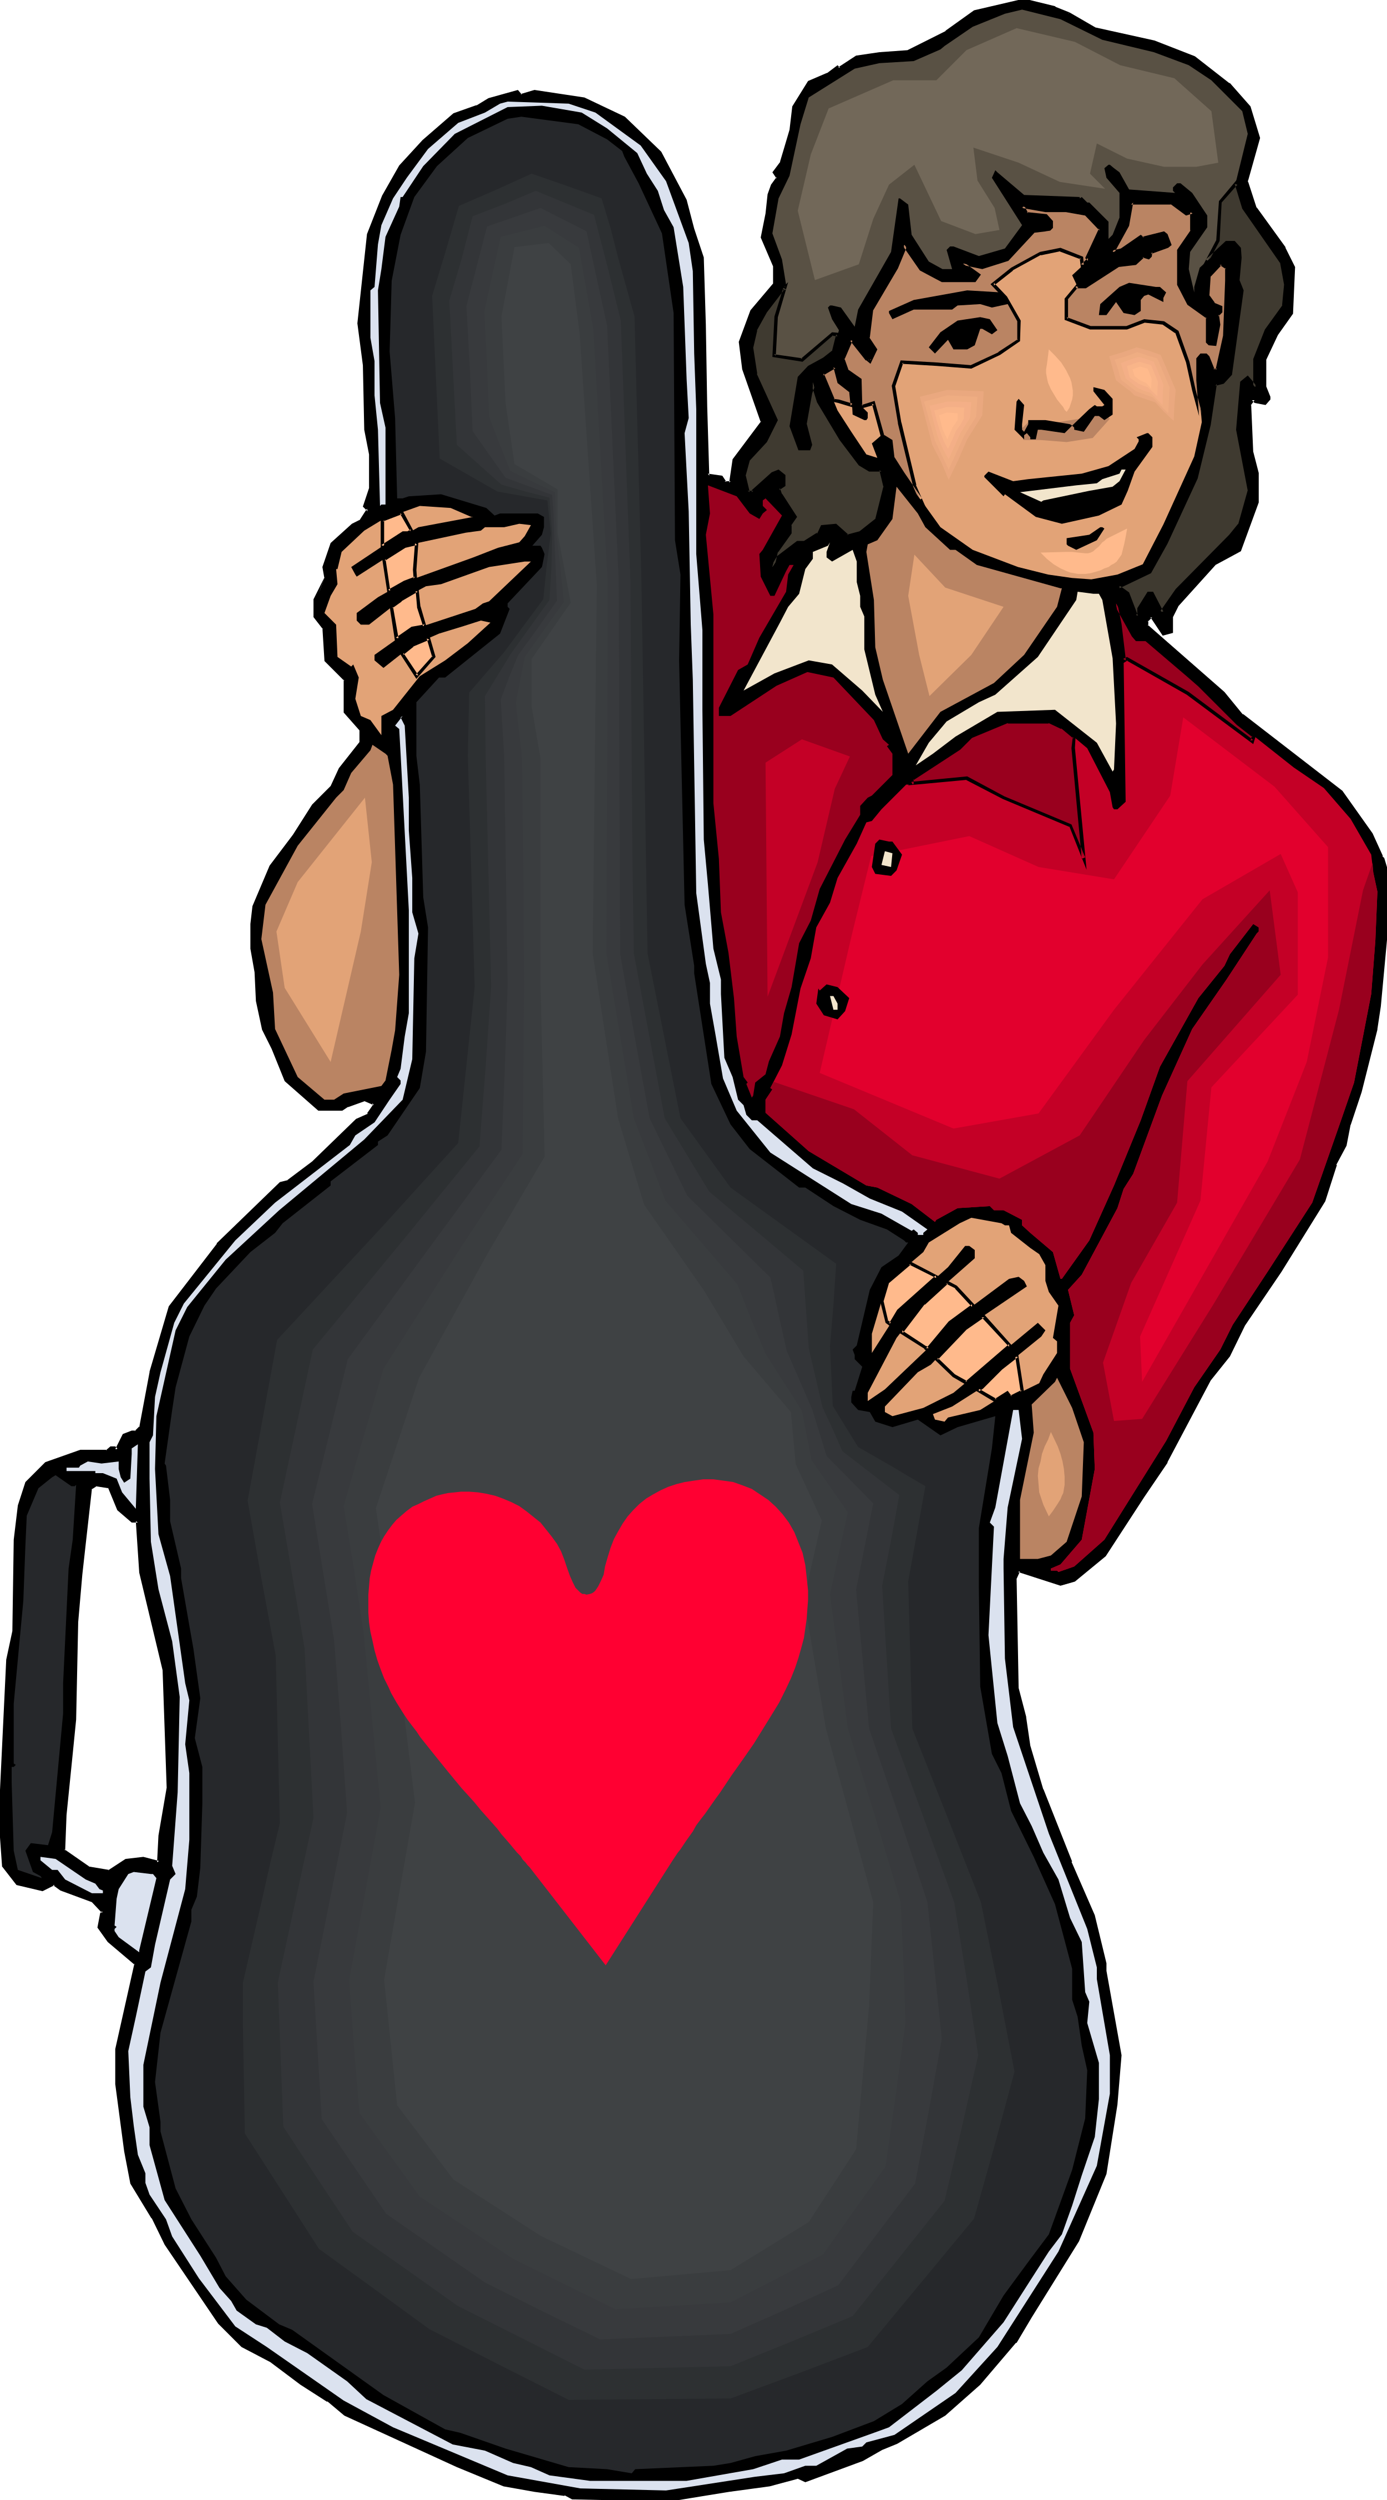 <svg xmlns="http://www.w3.org/2000/svg" fill-rule="evenodd" height="588.515" preserveAspectRatio="none" stroke-linecap="round" viewBox="0 0 2022 3642" width="326.653"><style>.brush1{fill:#000}.pen1{stroke:none}.brush4{fill:#dbe2ef}.brush5{fill:#26282b}.brush6{fill:#e2a377}.brush7{fill:#ba8463}.brush8{fill:#f2e5cc}.brush9{fill:#99001e}.brush10{fill:#c40026}.brush18{fill:#eaa87f}.brush19{fill:#efad82}.brush20{fill:#f4af87}.brush21{fill:#f9b589}.brush22{fill:#ffba8c}</style><path class="pen1 brush1" d="m173 2198-14-33-20-2-7 5-9 81-6 44-6 70-2 142-5 50-9 89-3 52 36 25 31 6 25-17 25-2 22 5 3-39 11-69-5-173-34-142-5-74h-9l-19-18zM1557 20l39 22 86 19 59 23 50 39 30 33 14 45-19 63 14 39 42 59 14 28-3 66-23 31-16 36v41l5 14v3l-5 6-14-2-3-4-6 9 3 69 8 31v41l-25 70-36 20-55 61-9 16v22l-11 3-16-25h-3l-5 6v8l111 97 28 34 144 111 44 61 15 34 2 2 6 20-3 97-9 98-5 33-22 91-17 48-6 30-14 28-16 53-64 102-53 79-22 44-28 36-63 119-34 51-56 86-44 36-20 5-61-19-6 11 3 161 11 42 6 41 19 64 42 106 34 78 16 70v11l22 122-5 72-17 100-39 98-69 111-23 36-52 61-50 44-70 42-22 9-28 16-83 31-12-6-41 11-59 9-36 5-50 8-141-2-11-6-45-5-44-9-67-27-164-76-25-19-39-25-45-33-41-23-34-33-78-114-19-39-31-50-8-47-14-98v-50l28-124-39-34-14-20 3-19 2-3-16-16-45-17-10-8-18 8-35-8-20-26-6-69 12-230 8-43 3-133 5-50 11-33 28-28 50-17h39l6-5h5l3 2 11-21 11-4h6l8-8 14-80 28-95 70-91 91-89 11-3 37-27 63-62 18-8 8-14v-3l-15-5-25 8-8 5h-33l-48-41-19-47-14-28-8-42-3-42-6-33v-36l3-25 25-58 34-45 28-44 28-28 11-25 30-39v-20l-22-25v-47l-28-28-3-47-14-17v-24l17-32-3-16 12-33 30-28 11-6 12-16-7-6 9-25v-50l-6-36-3-95-8-60 15-129 21-55 25-45 33-36 46-39 32-11 18-11 41-11 6 5 19-5 72 11 59 28 52 50 36 69 12 42 14 41 2 98 3 119 3 101 19 2 5 9h9l5-34 42-55-28-78-5-39 17-45 33-38v-28l-17-42 6-33 3-28 5-14 9-11-6-8 11-14 6-20 8-28 3-33 22-36 28-11 14-11 2 2 26-16 33-6 42-2 56-28 41-31 72-17 45 12 19 8z"/><path class="pen1 brush1" d="M174 2197h1l-14-34-22-3-10 7-9 82-5 44-6 69v1l-3 142v-1l-5 51-9 88v1l-2 53 37 26 32 7 26-18-1 1 25-3h-1l26 6 2-42v1l12-70-6-173-34-142-5-77h-11l2 1-20-17-3 3 21 18h9l-3-2 5 75 34 142v-1l6 173v-1l-12 70-2 39 3-2-23-6-26 3-26 17 2-1-30-5h1l-36-25 1 2 2-52 9-89 5-50 3-142 6-69 5-45 9-80-1 1 8-5h-2l19 3-1-2 14 34 3-3z"/><path class="pen1 brush1" d="m1556 22 39 23 87 19h-1l59 22h-1l50 39 31 33-1-1 13 44v-1l-18 64 14 40 42 59 14 28-1-1-3 66v-1l-22 30-17 38v42l6 15v-2 3-1l-5 5h2l-14-3 2 1-5-6-8 12 3 70 8 32v-1 41l-25 69 1-1-36 20-56 61-9 17v23l2-2-11 3 3 1-18-26h-5l-7 7 1 10 111 98 28 33 144 112v-1l44 62v-1l14 34 3 3v-1l5 19-2 97-9 97-5 34v-1l-23 92-16 47-6 31v-1l-14 28v1l-16 53v-1l-64 102-53 78v1l-22 44-28 35-64 120-33 50-56 86h1l-45 36 1-1-20 6h2l-63-20-7 13 3 162 11 43v-1l6 42 19 64 42 106 33 78 17 69v11l22 123v-1l-6 71-16 101v-1l-39 97-70 111-22 37 1-1-53 61-50 45v-1l-70 42 1-1-23 9-28 17h1l-83 30 2 1-12-6-42 11-59 8-36 6-50 8-141-3 1 1-12-6-45-6-44-8h1l-67-28-164-75v1l-25-20-39-25-44-33h-1l-41-23v1l-33-34v1l-78-115-19-38-30-50v1l-9-47-13-98v-50 1l28-126-40-35v1l-14-20v2l3-19v1l4-5-18-19-46-16h1l-12-9-19 9h2l-36-9 2 1-20-25v1l-5-69 11-230 9-42 3-134v1l5-50 11-33-1 1 28-28-1 1 50-18h-1 40l6-5h-1 5-1l5 4 12-24-1 1 11-4h-1 7l9-9 15-81v1l28-95-1 1 70-92-1 1 92-89h-2l13-3 36-27 64-62-1 1 18-9 9-15v-6l-17-6-26 9-8 5h1-33 1l-47-41v1l-19-47-14-28 1 1-9-42-2-42-6-33v-36l3-25-1 1 26-58 33-45 28-44h-1l29-28 11-25 31-39v-22l-24-26 1 2v-48l-29-28 1 1-3-48-14-18 1 2v-24l-1 1 12-34-16 32v26l14 18-1-2 3 48 29 29-1-2v48l23 26v-2 20-1l-30 38-12 26 1-1-28 28-28 44-34 45-25 59-3 26v36l6 34v-1l2 42v1l9 42 14 28 19 47 49 43h35l9-6-1 1 25-9h-1l14 6-2-3v3l1-1-9 13h2l-18 8-64 62-36 27h1l-12 3-92 89v1l-70 91-28 95v1l-15 80 1-2-8 8 2-1h-6l-13 5-11 22h4l-4-4h-7l-7 6 2-1h-39l-51 18-29 29-11 34-6 50-2 133-9 42v1l-11 230 5 70 21 27 38 9 18-9h-3l11 8 46 17-1-1 16 17v-3l-3 3-4 21 15 21 39 33v-2l-28 125v51l13 98 9 47 31 51v-1l19 39 78 115 34 34 42 22 44 33 39 25v-1l25 21 164 75 68 28 45 8 44 6v-1l11 6 143 3 49-8 37-6 59-8 41-11-2-1 13 6 84-31 28-16 22-9 70-41 51-45 52-61h1l22-37 69-111 40-98 16-101 6-72-22-123v1-12l-17-70-34-78h1l-42-106v1l-19-64-6-41v-1l-11-42v1l-3-161v1l5-11-3 1 62 20 21-6 45-37 56-86 34-50v-1l63-119 28-35 22-45 53-78 64-103 17-53h-1l15-28 6-31v1l16-48 23-91v-1l5-33 9-97v-1l2-98-6-20-3-3h1l-15-33-44-62-145-112v1l-27-33-112-98 1 2v-8l-1 2 6-6h-2 3l-3-1 18 27 15-4v-24 1l8-16-1 1 56-62-1 1 37-20 26-71v-43l-8-31v1l-3-69-1 1 6-8h-4l4 4 16 3 7-8v-4l-6-15v1-41 1l17-36 22-31 3-68-14-28v-1l-42-58v1l-13-40v2l18-64-14-46-30-34h-1l-50-39-59-23-86-19-38-22-3 4z"/><path class="pen1 brush1" d="m461 875 17-32-3-17v1l12-34-1 1 30-27 12-6 13-19-8-7 1 3 9-26v-50l-6-37v1l-3-95-8-61v1l14-129v1l22-55 24-44 33-36 45-39-1 1 34-12 17-11h-1l42-11-3-1 7 7 21-6h-1l72 11h-1l59 28-1-1 52 51v-1l36 69 11 42 14 41v-1l3 98 2 119 3 103 22 3-2-1 6 9h13l5-35v1l41-57-27-79v1l-5-39v1l16-45v1l34-40v-29l-18-42v2l7-34 3-28v1l5-14h-1l9-12-6-10v3l11-14 6-20 8-28 4-34-1 1 22-36-1 1 28-11 14-11h-3l4 3 27-17h-1l33-5 43-3 56-28 41-31 72-16h-1l44 11 19 8 3-4-20-8-1-1-45-11-73 17-42 30h1l-56 28h1l-42 3-34 5-26 17 3 1-4-4-16 12 1-1-28 12-23 37-4 34-8 27-6 20 1-1-12 16 6 9v-2l-8 11-5 14-3 28-7 35 18 42v-1 28-2l-33 39-17 46 5 40 27 77 1-2-42 56-5 34 2-2h-9l3 1-6-9-21-3 2 3-3-101-2-119-3-98-14-42-11-42-37-70-53-51-59-28-73-11-20 6 2 1-6-7-43 12-18 11 1-1-34 12-45 39-34 37-25 44-22 56-14 130 8 61v-1l2 95 7 36v50-1l-9 27 7 7-1-4-11 17 1-1-12 6-31 28-12 35 3 17v-2l-12 34z"/><path class="pen1" style="fill:#595144" d="m1607 58 75 18 51 19 33 22 45 45 8 33-17 69 11 39 56 78 5 34-2 30-26 36-16 42v41l-6-7-5-7-8 7-6 69 16 89-14 50-14 16-77 79-22 33-14-28h-6l-14 22v8l-3 3-13-33-14-10 46-22 24-43 44-93 19-79 8-59 12-2 10-12 18-122-6-14 2-34v-13l-8-8h-11l-39 36-8 28v8l-8-34 2-25 25-36v-17l-22-33-17-14h-5l-6 6v5l3 3-67-5-14-25-8-6-6-5h-2l-6 5 3 14 19 22v36l-10 25-6 6v-25l-28-28h-3l-8-8-3 2v-2l-81-3-39-33-3-3-5 11 44 69-25 34-38 11-37-14h-5l-5 5 8 28h-14l-20-11-25-39-5-44-12-9h-2l-11 78-48 84-5 25-20-28-13-3h-3l-3 3 6 17 10 16-8 31-14 11-22 11-14 16-11 70 11 34h14l3-6-8-30 8-45 3-9v-7l8 28 33 55 28 36 14 8h17l5 25-11 47-25 20-19 5-17-16-19 3-6 11-19 11h-12l-27 22-9 14 6-22 19-28v-11l9-12-23-33-2-8 8-5v-14l-8-6-9 3-28 25v2h-8l-6-24 6-23 26-27 16-31-31-67-5-39 5-25 15-28 30-38-6-37-14-38 9-51 16-33 16-75 12-39 67-42 36-8 50-3 39-17 6-5 41-28 47-19 25-6 56 14 61 30z"/><path class="pen1" d="m1760 380 16-29 3-57 23-27 11 36 56 78 5 34-2 30-26 36-16 42v41l-6-7-5-7-8 7-6 69 16 89-14 50-14 16-77 79-22 33-14-28h-6l-14 22v8l-3 3-13-33-14-10 46-22 24-43 44-93 19-79 8-59 12-2 10-12 18-122-6-14 2-34v-13l-8-8h-11l-28 26zm-616 40-12 41-4 57 41 7 44-39 9 1-7 25-14 11-22 11-14 16-11 70 11 34h14l3-6-8-30 8-45 3-9v-7l8 28 33 55 28 36 14 8h17l5 25-11 47-25 20-19 5-17-16-19 3-6 11-19 11h-12l-27 22-9 14 6-22 19-28v-11l9-12-23-33-2-8 8-5v-14l-8-6-9 3-28 25v2h-8l-6-24 6-23 26-27 16-31-31-67-5-39 5-25 15-28 26-34 1 1h1z" style="fill:#3f3a30"/><path class="pen1 brush1" d="m1758 378 4 3 16-30 3-57v1l23-26-4-1 11 36 55 79v-1l6 33v-1l-3 31 1-1-26 36-17 43v41l5-1-6-8-7-8-11 9-6 70 17 89v-1l-14 50v-1l-13 16-78 79-23 33h5l-15-29h-8l-15 24v9-1l-2 2 3 1-13-34-14-10v4l46-22 24-43 44-95 19-78 9-60-2 3 12-3 12-13 17-123-6-15v1l3-33v-1l-1-14-9-10h-13l-29 27-7 14 39-37-2 1h11l-2-1 8 9v-2 13l-3 34 6 15v-1l-17 122 1-2-11 12 2-1-14 3-9 61v-1l-19 79-44 93-23 43 1-1-49 24 16 12v-1l14 36 6-6 1-9-1 2 14-23-2 1h6l-3-1 16 31 25-36h-1l78-78 14-17 15-51-17-90v1l6-69-1 2 8-6-3-1 5 6 10 14v-49 1l17-42 25-36 3-31-6-35-56-78 1 1-13-41-26 31-4 58v-1l-22 42 7-14zm-612 44-4-3-13 42-3 59 44 7 45-39-2 1 8 1-2-3-6 24 1-1-14 11-22 12-15 16-12 72 13 35h17l3-8-8-31v1l8-45 3-8v-8h-5l9 29 33 55 28 37 15 9h18l-3-2 6 25v-2l-12 48 1-1-24 19-19 5h3l-18-16-22 2-6 13v-2l-19 12h2-12l-29 22-9 15 5 2 5-23v1l20-28v-12l-1 1 9-13-22-34v1l-3-9-1 3 9-6v-16l-10-8-10 4-29 26v3l2-2h-8l3 2-6-25v1l6-22-1 1 26-28 16-32-31-68 1 1-6-39v1l6-26-1 1 15-27 26-34-3 1 1 1 3-1h1l3-11-7 7h2-1 2l-3-2-29 36-14 28-6 26 6 40 31 67v-2l-17 30h1l-26 28-6 24 6 27h13v-5l-1 2 28-25h-1l8-3h-2l8 6-1-2v14l1-2-9 6 3 10 22 34v-3l-8 12v12-1l-19 28-10 39 17-29-1 1 28-21h-2 12l21-13 6-11-2 1 19-2-2-1 18 17 21-6 26-20 12-49-7-27h-18 2l-14-8-28-36-33-55v1l-13-45v25l-3 8-8 46 8 31 1-2-3 6 2-2h-14l3 2-12-33v1l12-70-1 1 14-16-1 1 22-12h1l14-11 7-29-11-1-46 39 3-1-42-6 3 2 3-57v1l15-51-3 11z"/><path class="pen1 brush4" d="m868 164 66 48 37 52 33 90 6 41 2 120 3 81v211l9 111v116l2 189 6 65 8 94 11 45v21l5 93 12 28 8 33 8 8 4 14 8 8h8l81 70 44 22 39 22 47 19 37 26-6 5v3h-8v-3l-6-5-3 2-44-25-44-14-118-75-49-61-20-47-11-64-8-45v-30l-6-28-14-103-5-311-3-80-3-165-6-114 6-22-3-56-5-135-14-87-14-25-9-28-16-25-14-30-44-36-37-23-58-10-50 2-77 39-46 47-30 45h-3l-2 14-20 44-6 47-5 31 3 164 8 36v112h-6l-2 2-3-111-5-50v-50l-6-34v-69l6-5 5-62 5-28 17-39 20-30 31-42 44-38 39-15 22-13 11-3 89 3 39 13z"/><path class="pen1 brush5" d="m885 203 22 17 3 8 21 39 34 73 17 116 2 331 8 50-2 125 8 356 14 89v11l25 161 28 59 28 36 72 56h9l41 27 39 20 39 14 25 16 3 3h3l-14 19-25 17-17 33-19 81-6 6 3 8v6l11 11-11 35h-3l-2 9v8l10 11 17 3 8 14 25 8 37-11 33 23 25-12 55-16-5 47-19 116v87l2 144 17 98 14 28 14 55 33 67 31 69 25 94v45l8 25 6 42 8 36-3 70-19 75-34 94-27 36-39 53-36 61-47 44-28 20-37 33-41 25-61 23-67 20-45 8-36 10-25 4-114 5-5 6-36-6-56-3-92-27-66-23-22-5-90-50-133-95-19-8-48-36-30-34-14-27-36-56-23-45-22-83v-14l-8-58 8-72 45-162v-17l8-19 5-42 3-94v-53l-11-42 8-58-10-72-6-34-12-69v-14l-16-69v-31l-6-50-2-3 11-78 5-33 20-74 22-45 17-25 50-53 36-28 11-14 70-55v-6l69-53v-5l14-9 47-69 9-53 3-181-7-44-5-164-5-42v-78l22-24 11-12h9l80-64 14-36-3-3v-5l50-53 6-14-6-14-2-3h-12l14-16 3-11v-15l-9-5h-55l-8 3-12-11-66-20-47 3-9 3h-8l-3-117-8-97 3-103 13-67 20-55 33-45 45-41 58-28 20-3 83 11 42 22z"/><path class="pen1 brush6" d="m1730 312 8-3v27l-19 28v51l14 28 27 19v36l3 3h8l6-28-3-14 5-6v-5l-10-5-9-12 3-30 16-17 9 6v19l-3 80-11 51h-5l-9-20-2-3h-6l-5 6v30l5 62-11 50-45 99-30 58-37 15-38 7-28-2-35-5-44-11-66-25-47-33-56-78-14-23-2-24-14-9-14 12 8 21-16-5-22-33-20-31-22-53 16-11h3l5 23 18 13 2 34 17 8h3l2-3v-8l-11-11v-37l-19-13-6-17 12-28 22 28h2l3 3 8-17-11-17 6-41 36-61 11-28v-6l25 36 31 17h47l6-8-23-17 28 6 37-12 38-42 17-2h5l3-3v-8l-8-9-27-2-7-11 34 5h31l27 6 22 22-19 41 3 3-25 23 8 17h11l47-31 25-3 12-11 8 2 3-2v-6l25-8 3-3-5-14-4-2-30 8-3-3-28 19-13 3 22-39 5-33h58l23 17z"/><path class="pen1 brush7" d="m1485 622 7 19h25l38 3 38-6 25-28-16-13-28 13-38 6-35-3-1 1-1 1-5 5-2 2-3 2h-2l-1-1-1-1zm266-16-4-53v-30l5-6h6l2 3 9 20h5l11-51 3-80v-19l-9-6-16 17-3 30 9 12 10 5v5l-5 6 3 14-6 28h-8l-3-3v-36l-27-19-14-28v-51l19-28v-27l-8 3-23-17h-58l-5 33-22 39 13-3 28-19 3 3 30-8 4 2 5 14-3 3-25 8v6l-3 2-8-2-12 11-25 3-47 31h-11v-2l-16 20v29l34 12h54l25-10 29 4 19 13 15 44 10 41 10 37zm-465 29-13-48-16 5-3-2v-37l-19-13-6-17 12-28 22 28h2l3 3 8-17-11-17 6-41 36-61 11-28v-6l25 36 31 17h47l6-8-23-17 28 6 37-12 38-42 17-2h5l3-3v-8l-8-9-27-2-7-11 34 5h31l27 6 22 22-19 41 3 3-10 9-1-11-32-12-28 5-42 23-28 22 19 19 19 34v29l-28 19-41 19-51-4-50-2-13 34 9 54 22 91 9 21-27-38-14-23-2-24-13-8zm-44-44-1-21-18-13-5-23h-3l-16 11 15 38 9 2 19 6z"/><path class="pen1 brush1" d="m1748 606 5-1-4-52v-30l-1 2 5-6-1 1h6l-2-1 3 3-1-1 9 21h9l12-52 3-81v-20l-12-8-18 19-3 32 9 12 11 6-1-2v5l1-1-6 6 2 15-5 28 2-2h-8 2l-3-3 1 2v-37l-29-20 1 1-14-28v1-51 2l19-29v-32l-11 4h2l-23-16h-61l-6 35 1-1-25 44 19-5 28-19h-3l4 3 32-8h-2l3 2-1-1 5 14 1-2-3 2h1l-26 9v7-2l-3 3 3-1-10-3-12 12 1-1-25 3-48 31h1-11l3 2-2-6-20 24v31l37 14h54l26-10h-1l28 3h-1l19 13-1-2 16 44 9 41 10 37 5-1-10-37-9-41-16-45-21-14-29-3-26 10h1-54 1l-35-13 2 3v-29l-1 1 16-19-4-1 1 3h14l48-31h-1l26-3 12-11h-3l10 3 4-4 1-7-2 3 25-9 5-4-6-16-5-4-32 8 3 1-5-4-29 20-13 3 3 4 22-40 6-34-3 3h58l-1-1 23 17 10-3-4-2v27l1-1-20 29v51l15 29 28 20-1-2v37l4 4 11 1 6-31-2-15-1 3 6-6v-9l-12-5h1l-8-11v2l2-31v2l16-17h-3l9 6-1-2v19l-3 80-11 50 2-2h-5l2 2-8-20-4-4h-9l-6 7v32l4 52 5-1-5 1z"/><path class="pen1 brush1" d="m1288 633 1 1-14-50-19 6 2 1-2-3 1 2-1-38-20-14 1 1-6-17v2l12-28h-4l23 29h3-2l6 5 10-21-12-18 1 1 5-41v1l36-61 12-29v-6l-5 2 25 36 32 17h49l8-11-25-18-2 4 29 6 38-12 39-42-1 1 17-2h-1l7-1 4-4v-10l-9-10-29-3 2 2-6-12-3 4 34 6h31-1l28 5-1-1 22 23-1-3-20 43 4 4v-4l-10 9 4 1-1-12-33-13-30 6-42 23-30 24 20 21v-1l19 34v-1 29l1-2-29 19h1l-41 19h1l-51-4-52-3-13 37 9 54v1l22 91 9 21 4-3-26-38-14-22v1l-3-26-13-8-4 3 13 9-1-2 3 25 14 23 41 58-19-43 1 1-22-92v1l-9-54v1l12-35-2 2 50 3 51 4 42-20 29-20 1-30-20-35-19-20v4l28-22h-1l42-23-1 1 29-6h-2l32 12-2-2 2 16 15-14-4-4v2l20-42-23-25-29-5h-31 1l-39-7 9 17 29 3-1-1 8 9-1-2v8l1-1-3 2h1-5l-18 2-39 42h1l-37 11h1l-39-8 32 24v-4l-6 8 2-1h-47l1 1-31-17 1 1-29-43v14-1l-11 28v-1l-37 62-5 43 11 17v-2l-8 17 4-1-4-3-3-1 2 1-25-31-14 33 7 18 20 15-1-3v38l4 4 18-5-3-2 13 48 4-3zm-43-39-2-25-18-14 1 1-6-24h-6l-19 12 18 41 9 2 23 7-2-6-20-6-8-1 2 1-16-38-1 3 17-10h-2 3l-3-2 6 23 18 14-1-1 2 20 3-3 2 6zm446-176 9 8-4 8v6l-22-11-6 2-5 6v16l-9 6-16-3-11-16-14 19h-11l2-16 28-25 14-6 39 6h6z"/><path class="pen1 brush1" d="M1469 437v6l-23 5-17-5-33 2-8 6h-56l-31 14-5-9v-3l36-16 78-14 50 3 9 11zm-15 44-8 6-14-8h-3l-8 24-11 6h-20l-8-14-19 20-9-9 17-22 25-17 33-5 14 3 11 16zm168 100v23l-12 8-8-6h-6l-16 23-14-3v-3l-3-3-11 11-34-5h-5l-3 14h-8v-3l-5-6-4 3v6l-14-14 3-41 3-4 8 9-3 28v8l3 3 6-11v-6h25l36 6 3 2 25-24 8-6 3 2h8l3-2-16-20v-6l16 4 12 13zm58 56v14l-26 36-10 28-9 20-33 16-54 12-38-10-45-33-2 3-28-28v-2l6-6 36 14 22-3 78-8 39-11 38-25 6-11v-3l-3-3 15-6h2l6 6z"/><path class="pen1 brush8" d="m1632 701-10 8-34 6-67 14-3 2-31-14 82-10 30-3 8-6 25-8 3-6h6l-9 17z"/><path class="pen1 brush9" d="m1093 748 14 8 5-8 6-5-6-6v-8l4-3 24 25-28 50-5 6 2 33 14 28h6l17-36 5-9h6l-8 14-3 25-39 67-17 39-14 8-28 55v12h17l67-44 45-20 38 8 59 62 13 28 9 8-3 2 8 11v31l-30 30-6 3-11 12v13l-22 36-37 72-13 46-17 33-11 64-11 38-6 34-16 36-5 19-15 12-3 19-2 3-8-20 2-2-6-8-10-59-4-56-8-66-11-59-3-78-8-81V895l-11-116 6-31-3-41 42 16 19 25z"/><path class="pen1 brush7" d="m1349 768 36 33h8l31 22 122 34h2l-7 27-48 70-44 41-78 42-47 61-37-108-11-47-2-69-11-70 2-11 14-6 22-31 6-47 31 39 11 20z"/><path class="pen1 brush6" d="M687 753h3l-80 15-14 8h-9l-75 50 6 11 2 3 70-45 89-19 22-3 6-5h28l22-5 17 2-9 16-8 9-31 8-36 14-100 36-39 22-31 23v11l6 6h12l46-36 37-20 22-3 70-25 52-8h9l-61 58-9 3-11 8-76 25-16 3-55 39v8l13 11 42-33 39-17 36-11 25-8 14 3-33 30-33 25-37 23-39 49-17 9v28l-16-22-14-6-8-25 5-31-8-19-3 3-20-14-2-47-17-17 9-25 10-17-2-22h2l6-25 33-31 28-17 53-19 45 3 30 13z"/><path class="pen1 brush1" d="m1610 770-11 17-30 14-12-6-2-2v-9l33-5 16-11h3l3 2z"/><path class="pen1 brush8" d="m1205 812 8 6 30-17 6 17v30l5 20v16l6 14v48l16 66 11 25-30-31-44-38-34-6-50 19-45 25 53-99 12-23 16-19 9-36 11-15v-10l22-9 3-5-5 14v8zm397 53 5 9 15 85 5 95-3 67-2 3-23-42-61-48-84 3-61 36-33 25-25 17 19-33 26-31 47-28 24-11 62-55 56-83 2-12 23 3h8z"/><path class="pen1 brush10" d="M1657 932h15l61 53 16 14 56 55 81 64 44 30 39 45 30 52 3 26 6 28-3 72-6 77-25 129-19 55-42 120-64 99-52 79-18 36-38 55-41 78-90 144-44 39-23 8-2-2h-9v-3l14-6 31-36 19-103-2-53-34-93v-67l6-11-9-37 20-22 52-97 9-28 14-22 42-114 44-97 50-72 44-67 3-3v-6l-8-5-34 44-8 17-38 47-56 100-28 78-39 95-36 80-40 56h-2l-11-39-33-28-12-11v-8l-27-14h-14l-6-6-47 3-31 17-2 3-34-26-50-24-16-3-84-50-63-56v-19l10-15-3-2 17-33 14-45 13-67 15-44 8-45 20-36 11-36 28-50 14-31 8-2 14-17 36-36h5l3-3v-5l70-45 17-17 53-22h60l19 8 37 31 33 64 4 22 2 3h5l12-11-3-209-6-49-5-31 25 47 5 6z"/><path class="pen1" style="fill:#e2002d" d="m1242 1361 28-114 143-29 101 45 110 18 82-122 19-114 133 101 78 88v161l-31 152-57 145-183 321-3-66 88-198 16-165 126-135v-149l-25-56-114 66-129 161-110 151-124 22-195-81 47-202z"/><path class="pen1 brush4" d="m590 1057 6 105v48l5 69v50l9 31-6 36-3 147-14 59-56 58-124 103-78 72-56 69-17 34-28 125-2 77 5 95 17 61 22 156 6 25-6 64 6 42v97l-6 72-36 136-25 120v61l9 30v26l22 80 52 81 28 47 17 19 8 14 28 20 16 5 26 20 33 17 58 41 28 26 126 66 47 9 41 18 26 6 27 12 59 8h141l97-17 42-14h25l109-39 22-8 69-53 37-30 61-70 39-61 27-42 19-25 15-42 14-44 19-56 6-55v-53l-17-58 3-31-6-14-5-73-17-35-17-56-22-39-17-39-17-33-18-69-15-48-13-128 8-158-6-6 8-22 26-142h8l5 42-21 100-6 75v14l2 131 12 100 52 155 56 139 14 56v17l19 111v56l-19 105-56 125-89 139-61 67-89 61-41 11-6 6-22 3-45 25h-16l-31 11-42 5-130 20-125-3-106-19-167-70-72-39-112-78-46-30-53-70-39-61-9-25-24-36-6-17v-14l-11-27-6-42-5-42-3-67 11-50 14-66 8-6 6-33 22-95 8-8-5-12 8-107 3-139-11-81-20-76-11-69-2-92v-53l5-10 3-56 8-36 20-72 14-28 75-92 58-55 109-84 8-14 28-19 22-33 16-23v-5l-5-5 5-12 6-47 6-34v-150l-12-228-2-36-6-5 11-14-3 2 6 12z"/><path class="pen1 brush7" d="m565 1101 8 42 9 277-6 81-5 28-9 45-6 8-55 11-14 9h-14l-39-33-33-70-3-53-17-78 6-50 47-86 56-70 11-11 11-25 28-33 3-8 19 13 3 3z"/><path class="pen1 brush1" d="m1301 1226 14 19-8 23-8 8-23-3-5-10 5-34 6-6 14 3h5z"/><path class="pen1 brush8" d="m1299 1263-14-3 5-20 11 3-2 20z"/><path class="pen1 brush1" d="m1238 1454-6 19-11 12-20-6-11-17 3-22 2 3 10-9 16 4 17 16z"/><path class="pen1 brush8" d="M1221 1462v9h-6l-5-20h5l6 11z"/><path class="pen1 brush6" d="M1465 1785h6l3 11 28 22 13 9 9 16v23l5 16 14 20-8 47 6 5v17l-20 31-6 13-41 20-5-6-40 25-47 11-5 6-14-3-3-8 28-11 44-28 28-27 58-47 6-9-11-11-123 102-44 22-45 12-11-6v-8l48-50 19-11 50-53 90-61-4-8-8-6-14 3-86 64-31 36-64 61-25 17v-12l42-80 39-50 75-66v-12l-8-6h-6l-25 31-72 64-39 61v-28l22-74 53-45 8-14 45-28 17-8 44 8 5 3z"/><path class="pen1 brush7" d="m1580 2101-3 79-22 66-23 20-19 5h-26v-86l20-98-3-41 34-33 3-6 22 44 17 50z"/><path class="pen1 brush4" d="m178 2174-8-20-20-8h-11v-3H97v-5h18l2-3 11-6 20 3 25-3v11l3 12 5 8 9-6 2-36v-8l9-6-3 94-20-24z"/><path class="pen1 brush5" d="m109 2165 2-2-5 80-6 42-8 167v44l-16 173-6 19-25-3-8 11 11 31 11 6 2 3-35-12-6-28-3-99v-23h3l3-3-3-2v-87l8-86 6-64 3-80 2-44 17-40 20-16 5-3 23 16h5z"/><path class="pen1 brush4" d="m125 2738 14 6 6 8 5 2v4h-16l-39-20-11-14h-8l-17-14v-5l22 3 44 30zm98-8 5 6-25 105v3l-30-22-6-9v-3l3-3-3-2 3-39 3-14 14-22 8-3 25 3h3z"/><path class="pen1 brush5" d="m359 2424-45-241 38-245 171-164 113-114 32-221-13-340 6-95 64-57 56-76 19-94-6-45-76-6-101-38-12-265 44-139 120-56 120 37 56 190 7 385 12 549 51 240 82 94 170 108-25 126-13 88 44 57 114 50-25 146v220l108 253 62 271-69 215-177 208-221 75H807l-221-113-171-126-113-183v-228l57-227v-239z"/><path class="pen1" style="fill:#2d3032" d="m402 2412-21-113-20-113 43-234 156-168 108-119 24-227-5-169-5-169 2-91 25-29 26-30 28-38 29-39 5-49 6-47-5-48-73-13-84-48-11-237 20-66 19-65 53-23 53-24 52 18 50 18 13 43 11 43 24 86 10 381 9 547 24 120 24 120 73 101 154 111-4 60-5 60 2 43 2 44 37 60 49 28 25 15 24 14-25 139 6 214 50 126 50 127 25 123 24 124-29 107-30 107-155 187-100 38-100 37-117 1-119 1-101-51-102-52-81-59-80-58-54-84-54-84-2-110-1-54v-55l27-117 13-58 14-58-3-122-3-122z"/><path class="pen1" style="fill:#333538" d="m444 2401-18-106-18-106 48-223 71-86 71-86 101-124 9-116 8-117-4-168-4-168-1-87 38-62 28-39 28-39 3-49 1-48-4-52-35-9-35-10-65-58-11-210 18-61 16-62 47-18 45-19 85 35 20 77 19 77 14 378 2 272 1 136 2 136 45 240 65 107 137 115 4 57 4 56 20 86 15 32 14 32 83 64-12 66-13 66 13 208 46 126 46 127 18 111 17 112-24 106-25 106-67 84-67 84-89 37-89 36-213 5-185-93-76-54-77-54-51-77-50-76-8-210 26-120 26-120-13-247z"/><path class="pen1" style="fill:#383a3d" d="m487 2389-16-99-16-99 52-211 129-176 95-129 5-120 4-120-5-333-5-83 12-32 13-32 29-40 28-40-4-98-1-28-2-28-68-25-48-68-4-91-5-91 30-116 78-27 67 34 15 69 15 68 17 373 2 542 21 120 22 120 55 113 61 60 60 59 6 26 6 28 12 53 37 85 21 68 68 69-25 126 19 202 43 126 21 63 21 64 21 199-19 105-20 106-56 74-56 74-78 36-79 35-190 8-84-41-84-42-72-50-72-50-47-69-47-69-6-100-6-100 49-246-9-126-10-126z"/><path class="pen1" style="fill:#3a3d3f" d="m530 2378-14-92-15-92 29-101 29-99 115-180 88-133 2-247-1-165-2-165-9-80 13-67 57-80-5-50-6-50-2-60-32-15-33-16-16-40-15-39-3-77-4-76 12-55 12-54 64-16 25 16 25 16 21 119 21 370-2 539 20 120 20 120 23 60 23 60 105 122 20 51 21 50 53 83 14 72 53 76-13 59-13 61 13 97 13 98 39 126 38 127 4 87 3 88-14 105-15 105-45 63-46 65-67 35-68 35-168 10-150-74-67-45-68-45-44-61-44-61-8-97-7-96 46-252-25-255z"/><path class="pen1" style="fill:#3f4244" d="m573 2367-25-170 63-190 101-183 82-139-6-252v-328l-13-76v-69l57-82-19-101v-64l-63-37-13-89-6-126 19-101 50-6 32 31 13 101 25 366-6 537 37 240 38 126 88 126 57 95 69 81 7 76 38 82-26 114 32 189 69 253-6 151-19 209-69 106-114 70-145 13-132-63-127-82-82-108-19-183 45-258-32-259z"/><path class="pen1" style="fill:#726859" d="m1163 307 19-82 26-67 94-41h63l44-44 73-32 85 20 66 34 79 19 54 48 10 75-32 6h-47l-54-12-44-22-10 44 22 22-66-10-60-28-66-22 6 48 25 40 7 32-35 6-50-19-39-82-37 29-23 50-21 66-64 23-25-101z"/><path class="pen1 brush6" d="m1355 654-22-82 48-13 63 3-3 41-25 41-32 69-29-59z"/><path class="pen1 brush18" d="m1359 648-18-70 40-10 27 1 26 1-1 18-1 17-22 35-13 30-14 29-11-26-13-25z"/><path class="pen1 brush19" d="m1363 642-16-57 34-9 44 2-1 14-1 15-9 14-9 15-11 24-11 24-10-21-10-21z"/><path class="pen1 brush20" d="m1367 636-6-22-6-23 13-3 13-3h17l18 1-1 11-1 12-7 11-7 11-17 38-9-16-7-17z"/><path class="pen1 brush21" d="m1371 630-5-16-4-16 18-5h13l13 1-1 8v8l-5 9-6 8-6 14-6 13-6-11-5-13z"/><path class="pen1 brush22" d="m1374 625-5-20 11-4 16 1v10l-7 10-8 18-7-15z"/><path class="pen1 brush6" d="m1652 581-31-25-13-41 48-16 41 12 25 61-3 53-32-31-35-13z"/><path class="pen1 brush18" d="m1654 576-6-6-7-5-14-11-10-35 20-6 20-7 18 5 17 6 22 51-2 23-1 22-14-13-13-14-30-10z"/><path class="pen1 brush19" d="m1656 570-22-17-4-15-5-14 17-5 16-6 15 5 14 4 9 21 9 21-2 38-12-12-10-11-25-9z"/><path class="pen1 brush20" d="m1658 565-17-14-7-22 13-5 13-4 11 3 11 4 14 33-1 15v15l-9-9-9-9-10-3-9-4z"/><path class="pen1 brush21" d="m1660 559-13-9-2-8-2-9 4-1 5-2 9-3 17 5 10 24-1 21-14-13-6-2-7-3z"/><path class="pen1 brush22" d="m1662 554-8-6-3-10 11-4 11 3 6 15-1 14-7-8-9-4zm-133-45 9 9 9 10 7 11 3 6 3 6 2 6 1 6 1 6v7l-1 6-2 6-2 6-4 6-3-3-2-4-5-6-4-5-3-5-6-10-4-9-1-4-1-5-1-6v-5l1-6 1-7 1-8 1-8zm-12 296 37-1h9l9 1 10 1h4l4-1 4-2 2-2 6-5 5-6 3-2 3-3 30-15v1l-2 11-2 10-2 8-2 8-5 7-2 3-4 3-4 2-4 3-6 2-6 3-7 2-7 2-7 1h-12l-5-1-6-1-5-2-9-4-10-6-10-8-9-9z"/><path class="pen1 brush6" d="m1340 954-16-86 9-60 45 48 85 28-47 70-61 60-15-60z"/><path class="pen1 brush22" d="m1298 1929-5-4-8-30 8-26 33-29 40 20-56 50-12 19zm153 111-26-15 7-4 28-27 23-19 7 52-16 8-5-6-18 11zm-43-25 65-55-40-43-26 18-42 45 25 24 18 11zm-56-49-3-3-35-23 32-41 34-31 14 7 24 27-33 25-31 36-2 3z"/><path class="pen1 brush1" d="m1296 1928 3-1-5-4 1 2-7-30v1l8-27-1 1 33-28h-3l40 20-1-4-56 50-12 20 3 5 13-22-1 1 59-52-44-23-35 30-8 28 8 32 8 6-3-5zm154 110h3l-26-15v4l6-4 28-28 23-18-4-1 8 52 1-3-16 8 2 1-6-8-19 12 1 5 19-12-3-1 6 8 20-9-9-58-26 21-28 27-9 6 30 18-1-5zm-42-21 68-56-42-47-28 19-44 47 27 26 19 11 2-5-18-10-25-24v3l42-44 26-18h-4l40 43v-4l-64 55 3-1-2 5zm-58-53h4l-3-3h-1l-35-23 1 4 32-42v1l34-31h-3l14 7h-1l25 27v-4l-34 25-30 36-3 3 2 5 4-5 31-36v1l35-27-27-29-15-8-36 32-34 44 38 24h-1l5 4-2-5z"/><path class="pen1 brush6" d="m1532 2086 10 21 4 11 3 11 2 11 1 11v12l-2 12-2 4-2 5-5 8-6 9-6 8-8-17-3-9-3-9-1-12-1-12 1-11 3-10 2-11 4-11 5-10 4-11zM415 1439l-12-82 31-72 98-123 10 94-16 101-44 190-67-108z"/><path class="pen1 brush22" d="m625 929-24 11-15 12 22 33 25-28-8-28zm-39-182 14 26-4 3h-9l-30 20v-38l2-2 27-9zm22 45-18 3-30 19 7 47 23-13 16-6-1-12 3-38zm0 68 3 24 8 28h-2l-16 3-23 16-7-47 13-10 24-14z"/><path class="pen1 brush1" d="m626 926-26 12-17 14 24 37 28-32-9-31-4 4 8 27 1-2-25 28 4 1-22-33v3l15-12h-1l24-10-4-2 4-4zm-40-177-3-1 15 26 1-3-5 3h2-9l-31 20 4 2v-38l-2 2 2-1 26-10 1-5-28 10h-1l-3 2v44l34-22-2 1h9l7-5-16-30-1 5zm24 40-21 4-32 20 8 52 26-14 17-7-1-14v1l3-42-5 2-3 39 1 13 2-3-16 6-23 13 3 2-7-47-1 3 30-19 17-4-3-3 5-2zm-1 73-3-1 2 23v1l9 28 2-4-2 1-17 3-23 16 4 1-8-46-1 2 14-10h-1l24-14 1-6-27 15-15 12 8 52 27-18-1 1 16-3 4-1-9-31v1l-3-28-1 6z"/><path class="pen1 brush10" d="m1116 1111 53-34 70 25-22 47-25 107-73 196-3-341z"/><path class="pen1 brush9" d="m1638 962 5-2 88 50 95 70 2-8-23-18-56-55-16-14-61-53h-15l-5-6-25-47 5 31 6 49v3zm-309 179 80-7 54 28 98 41 19 47-16-160 2-16-18-15-19-8h-60l-53 22-17 17-70 45v6z"/><path class="pen1 brush1" d="m1636 967 8-5h-2l88 50 97 72 4-13-25-19-55-55-16-14-63-54h-15l2 1-5-6v1l-33-61 9 46 6 50v-1 8l5-5v-3l-6-50-6-30-5 1 26 47 6 7h16-2l61 52 16 14 56 56 23 18-1-2-2 7 4-1-94-70-90-51-6 3 4 2-5 5zm-312 177 86-8h-2l54 28 98 41-1-1 25 63-17-178v1l1-17-18-16-20-8h-62l-54 22-17 17-70 46v6-1l-3 5 7-1 1-2v-6l-1 2 69-45 17-17 53-22-1 1h60l-1-1 19 9v-1l18 15-1-3-2 17 15 161 5-2-20-48-98-41-54-29-82 8 3 4-7 1z"/><path class="pen1 brush9" d="m1128 1576 117 40 85 67 127 34 117-63 94-139 85-110 98-108 16 123-136 155-15 177-67 117-41 116 16 85 41-3 104-167 126-211 57-218 35-174 14-40 1 14 6 28-3 72-6 77-25 129-19 55-42 120-64 99-52 79-18 36-38 55-41 78-90 144-44 39-23 8-2-2h-9v-3l14-6 31-36 19-103-2-53-34-93v-67l6-11-9-37 20-22 52-97 9-28 14-22 42-114 44-97 50-72 44-67 3-3v-6l-8-5-34 44-8 17-38 47-56 100-28 78-39 95-36 80-40 56h-2l-11-39-33-28-12-11v-8l-27-14h-14l-6-6-47 3-31 17-2 3-34-26-50-24-16-3-84-50-63-56v-19l10-15-3-2 5-9z"/><path class="pen1" style="fill:#ff0032" d="m883 2863-111-143-3-3-3-4-4-4-3-5-5-5-5-6-5-6-6-7-7-8-6-8-8-9-8-9-8-9-9-11-9-10-10-11-19-23-17-21-8-10-8-10-8-10-6-9-7-9-6-8-6-9-10-16-4-7-4-7-3-7-7-14-5-13-5-14-4-14-3-14-3-13-2-14-1-14v-26l1-12 1-12 2-11 3-11 3-11 4-10 4-9 5-9 6-9 6-8 6-7 8-7 7-6 8-6 9-4 8-4 9-4 9-4 8-2 9-2 10-1 9-1h12l13 1 12 2 13 3 11 4 12 5 12 6 11 8 10 8 10 8 8 10 8 10 8 11 6 11 5 13 4 12 4 11 4 9 4 8 5 5 2 2 3 2h3l3 1 5-1 3-1 3-2 2-2 4-6 4-8 4-9 2-12 4-14 4-13 5-13 6-11 7-12 7-10 8-9 9-9 10-8 10-6 11-6 11-5 12-4 12-3 13-2 14-2h15l15 2 14 2 14 5 13 5 12 8 12 8 11 10 10 11 9 12 8 14 6 15 6 15 4 18 2 18 2 19v14l-1 13-1 14-2 14-2 14-4 15-4 14-5 15-6 15-8 17-9 18-11 18-13 21-13 21-16 23-17 24-8 12-8 12-8 11-7 10-7 10-7 9-6 8-5 9-5 7-5 7-4 6-4 6-4 5-6 9-2 3-97 152z"/></svg>
